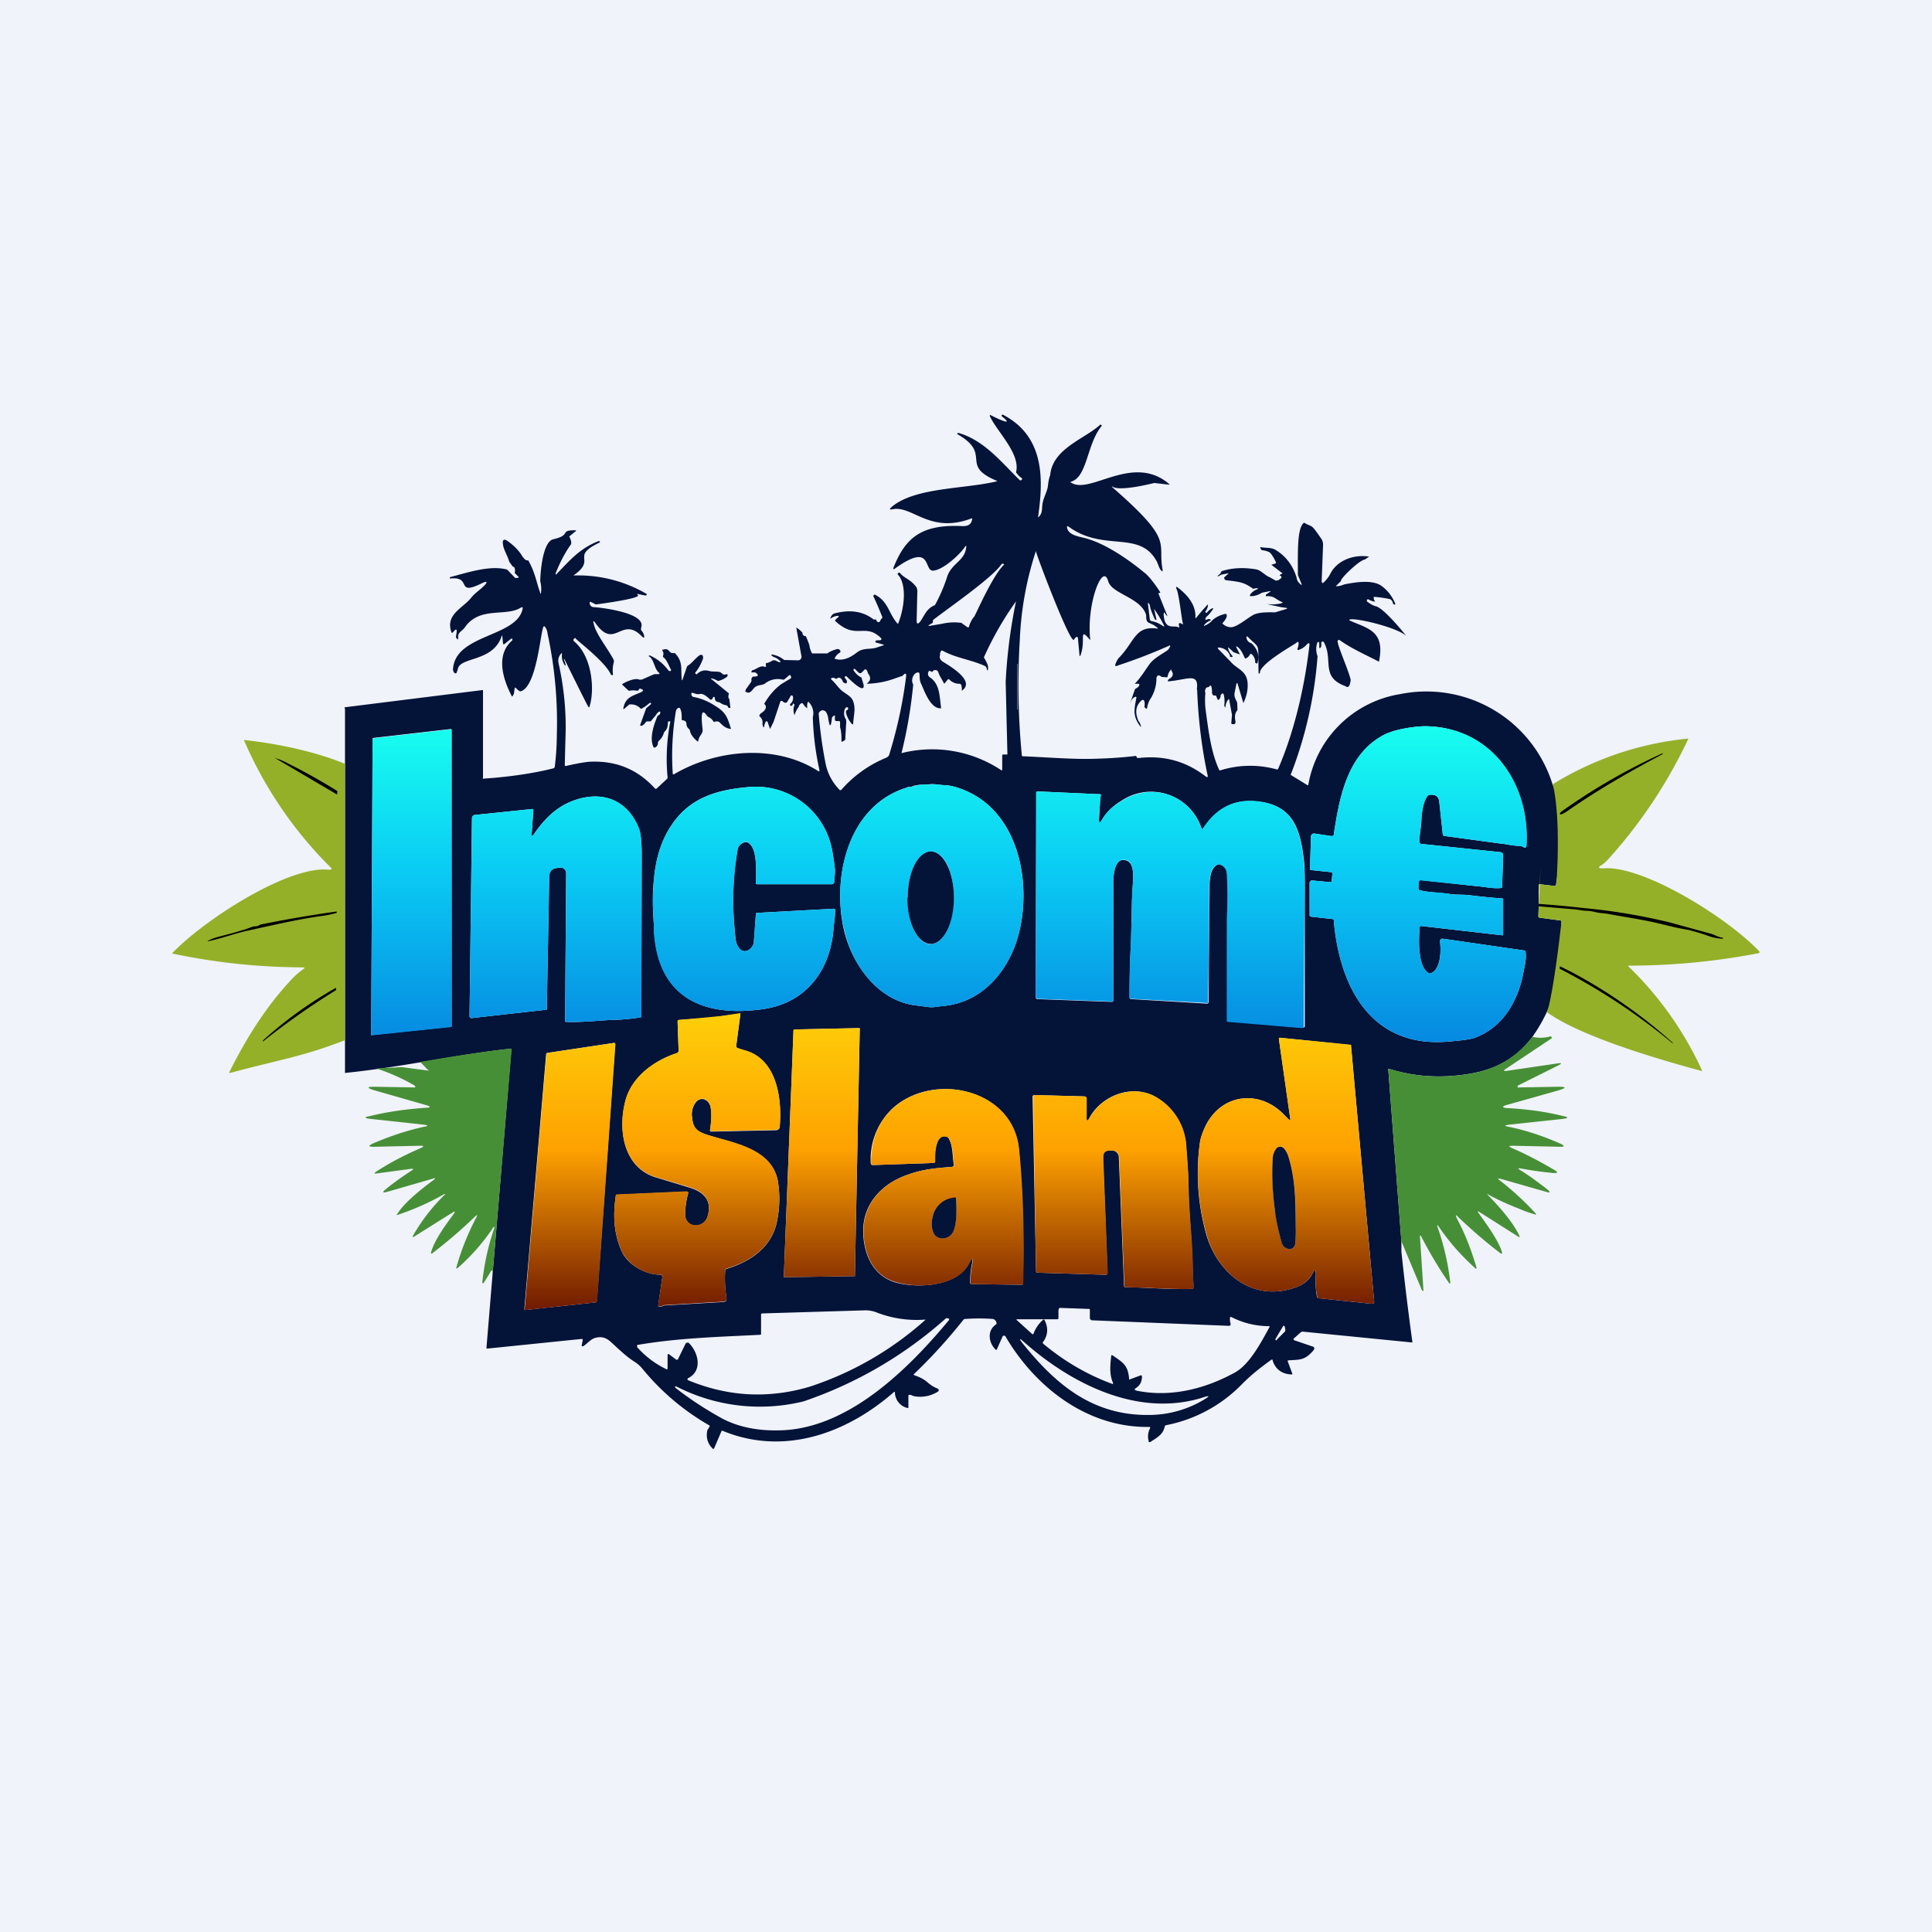 ﻿<?xml version="1.0" standalone="no"?>
<!DOCTYPE svg PUBLIC "-//W3C//DTD SVG 1.1//EN" 
"http://www.w3.org/Graphics/SVG/1.1/DTD/svg11.dtd">
<svg width="56" height="56" viewBox="0 0 56 56" xmlns="http://www.w3.org/2000/svg"><path fill="#F0F3FA" d="M0 0h56v56H0z"/><path d="M30.09 14.97c0 .03 0 .03.02.01.1-.1.09-.2.1-.32.01-.19.14-.4.16-.55.02-.16.04-.27.07-.33.06-.78 1.01-1.06 1.45-1.47h.02l.02.01v.03c-.43.52-.41 1.47-.88 1.61-.03.01-.03.02 0 .03.55.36 1.8-.87 2.85.05v.01l-.44-.05c-.02 0-.92.24-1.19.12-.05-.03-.06-.02-.01.02 1.8 1.57 1.28 1.56 1.44 2.38 0 .04 0 .05-.04.02-.07-.07-.1-.23-.15-.3-.5-.87-1.52-.24-2.53-.97-.04-.03-.06-.02-.05.03.05.23.37.25.6.32.56.17 1.18.6 1.63.97.12.09.27.27.46.56.02.02.01.03-.01.04h-.03v.02l.26.65a.2.2 0 0 1-.06-.06c-.03-.06-.05-.06-.05.01.02.48.32.3.42.37.02.02.03.01.03-.01l-.01-.06c-.01-.08.07-.04.1-.02.03.01.03 0 .02-.01-.04-.1-.12-.94-.2-1.03v-.02l.01-.02h.01c1 .73.15 1.32.87.54.03-.04.04-.03.03.02a.33.33 0 0 1-.07.15.02.02 0 0 0 0 .02l.01.02h.03a.45.45 0 0 1 .14-.12c.05-.02.06-.01.03.03-.05.07-.1.14-.17.2a.1.1 0 0 0-.04.07c0 .03.01.03.04.02.05-.03.1-.02.12.02a.45.45 0 0 0-.19.13c-.02.03-.02.04.02.02a.57.57 0 0 0 .2-.14c.1-.1.23-.16.4-.2.06.04.03.13-.1.28.07.07.15.11.25.11.17 0 .46-.25.62-.34.12-.08.34-.1.66-.09l.33-.1c.03-.02.02-.02 0-.03l-.15-.02-.42-.09c.2.02.34 0 .44-.03.02-.01.02-.02 0-.03-.2-.08-.21-.18-.46-.17h-.01v-.03l.01-.02.09-.06c.05-.03.05-.04-.01-.03l-.2.04c-.1.06-.2.1-.32.1-.03 0-.04-.02-.02-.05a.45.45 0 0 1 .2-.15c.03-.02.03-.03 0-.03s-.07 0-.11.02c-.25-.17-.32-.2-.78-.25-.04 0-.06-.03-.07-.08l.11-.1c.03-.02.02-.03 0-.02l-.16.03a.16.16 0 0 0-.07.03.09.09 0 0 1-.07.02v-.01a.24.24 0 0 0 .11-.12l.02-.02h.01c.32-.1.64-.1.96-.05.16.02.26.17.41.23l.18.1.07-.01.07-.05a.05.05 0 0 0 .02-.06l-.02-.02c-.04 0-.03-.02 0-.04.06-.03.06-.04.03-.05l-.3-.23.13-.04c.04 0-.12-.28-.18-.32a.56.56 0 0 0-.21-.06.05.05 0 0 1-.04-.03l-.02-.04v-.02h.02c.15.03.31 0 .44.09.29.18.48.44.59.78.01.09.05.15.11.2.04.04.05.03.03-.02l-.1-.24c0-.63-.03-1.38.18-1.52.25.15.18 0 .48.44.05.06.07.13.07.2l-.04 1.04c0 .08.03.09.08.03.06-.06.12-.13.17-.23.2-.39.67-.56 1.1-.5.03 0 .03 0 0 .02l-.1.07c-.13 0-.64.48-.69.6 0 .02-.01.04-.03.05l-.1.1c-.03.01-.02.03.02.02.06 0 .13-.02.2-.05.3-.06.81-.15 1.08.04.18.13.31.3.4.51 0 .03 0 .04-.03.03-.02 0-.03-.02-.04-.05-.01-.05-.04-.08-.07-.1-.11-.03-.26-.05-.45-.07-.03 0-.04.01-.03.04 0 .04.02.07.04.1a.5.5 0 0 1-.2-.07h-.02l-.02.02v.03a.04.04 0 0 0 .01.02c.1.07.18.12.24.13.25.05.89.86.89.86-.3-.27-1.69-.58-1.65-.45.52.24 1.05.29.86 1.2-.3-.16-.8-.38-1.13-.62a.05.05 0 0 0-.06 0c-.07.04.32.88.37 1.15-.02.18-.07.24-.15.18-.74-.27-.34-.76-.63-1.28a.04.04 0 0 0-.05-.01c-.02.01-.03.03-.02.07 0 .03 0 .06-.02.1-.03.03-.04.02-.04-.02v-.12l-.01-.02h-.04a.57.57 0 0 0 0 .41 11.87 11.87 0 0 1-.78 3.44l.49.3h.02a3.22 3.22 0 0 1 2.66-2.64A3.83 3.83 0 0 1 45 22.73c.1.25.17.53.2.85.02-.01.02 0 .02.04.1.7-.02 1.33-.12 2.03 0 .02-.01.03-.04.03l-.43-.05c-.02 0-.03 0-.03.02v.62l-.01.28c0 .03.01.05.04.05l.6.08c.02 0 .03.02.03.04l-.04 1.3-.01.06a4.56 4.56 0 0 1-.79 1.97c-.44.6-1.06.96-1.86 1.08-.8.13-1.57.08-2.3-.15-.02 0-.03 0-.02.02l.38 4.98v.3a85.72 85.72 0 0 0 .32 2.63h-.03l-3.13-.31a.1.1 0 0 0-.08.02l-.19.17c-.03.03-.02.04.01.06l.53.18c.05.02.06.05.03.1-.25.3-.4.28-.73.3-.03 0-.03.02-.02.04l.13.35v.01l-.02.01c-.28-.01-.47-.15-.55-.4 0-.04-.02-.04-.05-.02-.3.22-.54.4-.84.7a4.18 4.18 0 0 1-2.2 1.19.05.05 0 0 0-.04.04c-.05.24-.23.32-.42.45a.03.03 0 0 1-.02 0h-.02v-.01a.51.51 0 0 1 .04-.4.03.03 0 0 0-.02-.03h-.01c-1.8.03-3.31-1.16-4.17-2.63l-.02-.01a.04.04 0 0 0-.06.02l-.16.36c-.01.03-.03.04-.05.01-.2-.2-.24-.55.02-.72.02-.02.02-.04.01-.06a.13.13 0 0 0-.11-.1 5.53 5.53 0 0 0-.78 0 .08.08 0 0 0-.07.03 15.57 15.57 0 0 1-1.44 1.58v.01l.02.01c.16.06.26.1.4.22.09.08.18.13.28.17a.05.05 0 0 1 .03.05.05.05 0 0 1-.03.04.96.96 0 0 1-.68.13c-.03 0-.08-.04-.13-.04-.02 0-.04 0-.04.03v.33c0 .02 0 .03-.03.02a.47.47 0 0 1-.36-.45v-.01a.02.02 0 0 0-.03 0c-1.37 1.2-3.19 1.86-4.97 1.12-.01 0-.03 0-.03.02l-.21.49c-.02.02-.03.03-.05 0a.53.53 0 0 1-.15-.5c0-.01 0-.03.02-.05l.04-.07c.02-.02.01-.04-.01-.05a6.98 6.98 0 0 1-1.94-1.65.98.98 0 0 0-.22-.19c-.25-.16-.45-.36-.67-.56-.15-.14-.28-.18-.47-.13-.11.03-.21.14-.3.21-.08.06-.1.04-.08-.04l.02-.1c0-.03 0-.04-.03-.04l-2.74.28a.02.02 0 0 1-.02-.02l.18-2.17.54-6.47v-.03h-.03c-1.46.15-3.11.53-4.79.7-.02.01 0 0 0-.02V20.56c0-.03-.03-.05 0-.06l4-.5a7127.2 7127.2 0 0 0 0 2.54c0 .02-.02.03 0 .03.64-.04 1.42-.14 2.04-.3.02 0 .03-.02.04-.04a7.85 7.85 0 0 0 .06-.91c.03-1-.06-1.99-.27-2.96a.36.36 0 0 0-.08-.2c-.02-.01-.03-.01-.04.01-.09.2-.2 1.77-.67 1.87-.15-.06-.15-.24-.18.05-.02.06-.04.09-.06.1-.35-.67-.41-1.27.01-1.63v-.05h-.03l-.2.16c-.03.01-.04 0-.04-.02l-.02-.21c0-.03 0-.03-.02 0-.25.76-1.22.59-1.27.96l-.04.11c-.04.02-.08 0-.1-.1.05-1.04 1.86-.93 2.02-1.77 0-.04 0-.05-.05-.03-.43.28-1.2-.05-1.63.58-.07.1-.2.14-.19.27 0 .09-.01.1-.06.02-.02-.03.1-.4-.1-.14h-.03c-.2-.54.34-.71.58-1.03.1-.12.24-.21.35-.32.13-.13.1-.16-.06-.08-.78.38-.25-.22-.92-.14v-.04c.47-.12 1.16-.36 1.66-.22l.23.24a.05.05 0 0 0 .04 0h.04c.03-.01.03-.02.01-.04l-.1-.1c.02-.12 0-.18-.06-.19l-.1-.14c-.04-.16-.16-.34-.18-.49-.02-.13.01-.17.1-.13.15.1.3.23.42.4.08.14.15.2.21.18.2.35.23.61.35.95 0 .03.01.03.02 0a.9.9 0 0 0-.02-.34c0-.21.06-1.15.38-1.22.53-.12.17-.26.62-.26.05 0 .05.01.01.04l-.17.14c.05.1.07.17.05.23-.17.23-.32.53-.43.8-.03.08-.02.1.04.03.36-.37.65-.72 1.2-.93l.03.02v.02c-.88.42-.09.47-.74.94-.03.02-.03.03 0 .02a3.92 3.92 0 0 1 2.1.54l-.01.02c0 .02-.02.02-.04.02l-.2-.04c-.03-.01-.04 0-.01.03.1.1-1.21.27-1.22.27l-.14-.07c-.03-.01-.04 0-.04.03.01.08.06.12.14.12.07 0 1.48.14 1.36.57l-.01.05v.04c.05.06.07.1.08.13.03.1.01.12-.06.05-.59-.6-.78.42-1.34-.38-.06-.08-.08-.07-.05.02.06.3.43.75.58 1.05 0 .02.01.04 0 .07a.87.87 0 0 0-.02.36l-.02.01-.04-.01c-.15-.37-1.02-1.02-1.02-1.05 0-.02-.01-.02-.03-.01-.05.03-.05.06-.02.09.53.44.6 1.41.45 1.88 0 .04-.02.04-.04.01-.05-.07-.7-1.4-.7-1.39v.04c.14.35-.1.06-.06-.17 0-.03 0-.04-.03-.01a.3.3 0 0 0-.07.27c.16.72.23 1.44.2 2.18l-.02.77c0 .03.02.04.04.03.23-.05.46-.1.67-.12.76-.04 1.39.21 1.9.77.02.02.04.02.06 0l.29-.27.02-.02v-.03a5.67 5.67 0 0 1 .08-1.62h-.05a.03.03 0 0 0-.02.02c0 .13-.03.22-.09.27a.12.12 0 0 0-.03.05.46.46 0 0 1-.14.22.1.1 0 0 0-.03.07c0 .06-.03.1-.09.13-.02 0-.03 0-.04-.02-.12-.26.01-.64.12-.9.05-.02.07-.05.08-.09 0-.03 0-.04-.04-.03a.25.25 0 0 0-.09.1l-.15.18H18.75a.07.07 0 0 0-.03.02c-.06.09-.12.12-.17.1l.18-.5.14-.12v-.02l-.01-.02h-.02l-.14.11-.12.07a.38.38 0 0 0-.34-.13l-.14.12c-.03.02-.04.02-.03-.02.06-.3.24-.34.5-.45.1-.05.09-.08-.02-.11 0 0-.02 0-.04.04l-.02.02h-.04a.48.48 0 0 0-.19 0 .06.06 0 0 1-.06-.02l-.15-.14c-.02-.01-.02-.03 0-.04.1-.06.36-.18.48-.12h.07l.32-.14a.2.2 0 0 1 .08-.02h.08c.04 0 .05-.02.02-.04-.14-.12-.14-.38-.28-.47-.01 0-.02-.01-.01-.03V19h.03c.22.1.4.25.54.44l.02.01h.03l.02-.01v-.03c-.06-.1-.12-.28-.21-.35-.02-.01-.03-.03-.02-.06a.14.14 0 0 0-.02-.14c-.01-.02 0-.03.02-.03.18-.05.15.07.26.1h.04c.03 0 .05 0 .06.02.22.24.15.45.18.73 0 .05.02.05.03 0l.12-.35a.1.1 0 0 1 .05-.05c.1-.06.28-.3.36-.3.04 0 .06.02.06.1-.05.15-.13.3-.23.42v.02l.02.01c.01.02.03.02.04 0 .1-.09.21-.12.35-.08.1.03.3 0 .34.05l.05.04c.04.02.07.02.1 0 .02 0 .03 0 .04.02v.02l-.01.03a.66.66 0 0 1-.27.13.56.56 0 0 0-.16-.07c-.05-.01-.06 0-.01.03l.49.4c-.03.09-.02.14.01.16l.03.24v.02h-.03c-.02 0-.03-.01-.04-.03a.07.07 0 0 0-.06-.05.35.35 0 0 1-.15-.06.18.18 0 0 0-.07-.03c-.07-.01-.1-.05-.1-.12a.03.03 0 0 0-.02-.03.03.03 0 0 0-.03.01l-.03.06h-.01a.03.03 0 0 1-.03.01h-.01c-.08-.07-.21-.2-.32-.16h-.07l-.13-.04a.03.03 0 0 0-.03.02v.04c.01.03.03.05.05.06.23.04.44.13.64.26.33.2.36.36.46.67-.15-.02-.21-.07-.32-.18-.05-.05-.1-.05-.18-.02a.35.35 0 0 0-.18-.16c-.16-.24-.2-.12-.15.33.03.16-.06.19-.1.3a2.3 2.3 0 0 0-.03.1c-.14-.11-.21-.22-.23-.31a.08.08 0 0 0-.03-.06.2.2 0 0 1-.07-.11c0-.08-.02-.13-.1-.14-.03 0-.05-.02-.04-.05 0-.1 0-.19-.04-.28a.05.05 0 0 0-.02-.03.05.05 0 0 0-.04 0c-.04.02-.06.05-.07.1-.1.6-.13 1.2-.09 1.8 0 .03.02.03.04.02 1.23-.72 2.92-.88 4.16-.1.04.03.06.02.05-.03a8.08 8.08 0 0 1-.19-1.52.46.46 0 0 0-.11-.43c-.02-.02-.03-.02-.04 0a.4.4 0 0 0-.01.17.36.36 0 0 1-.12-.13c-.02-.02-.04-.03-.06-.01a.15.15 0 0 0-.07.1.71.71 0 0 0-.12.24.39.39 0 0 1 0-.3l-.01-.02-.02-.01a.01.01 0 0 0-.02 0c0 .04-.02.05-.05.06-.01 0-.02 0-.03-.02v-.02l.01-.02a.21.21 0 0 0 .07-.22.03.03 0 0 0-.02-.02.03.03 0 0 0-.04.01l-.1.17a.06.06 0 0 1-.06.03.12.12 0 0 1-.08-.05h-.02a.03.03 0 0 0-.03 0l-.01.01-.2.6-.1.2-.07-.2a.02.02 0 0 0-.03-.02.02.02 0 0 0-.02 0 .38.38 0 0 0-.05.15c-.01.03-.02.03-.03 0L22.1 21v-.02a.22.22 0 0 0-.09-.22c0-.04.02-.06.04-.08.16-.1.19-.2.1-.28.14-.24.31-.44.51-.58l.25-.15.02-.02v-.03l-.01-.03a.03.03 0 0 0-.04-.02l-.13.11a.07.07 0 0 1-.06.02.6.6 0 0 0-.5.1c-.08.07-.18.04-.28.1-.1.05-.15.26-.31.14l.02-.06.15-.21a.09.09 0 0 0 .01-.06c0-.06.02-.1.08-.1.13 0 .14-.05.03-.12h-.11v-.02l.02-.04c.12-.02.24-.16.37-.1.03 0 .04 0 .03-.04v-.03c-.01-.02 0-.04.02-.04a.5.5 0 0 0 .18-.08h.07l.1.05c.06.01.07 0 .03-.04a.43.43 0 0 0-.18-.11.23.23 0 0 1-.06-.05c-.01-.02 0-.02.01-.02.13.02.25.07.36.16l.4.01a.1.1 0 0 0 .1-.12l-.15-.83c.07.04.13.09.18.15 0 .06.03.1.1.1l.08.2.02.06a.6.6 0 0 0 .08.24h.44c.08-.06.18-.1.3-.13.05.01.07.03.08.06 0 .02 0 .04-.02.05a.35.35 0 0 0-.15.17c.18.07.4.02.65-.18.2-.15.39-.07.6-.15l.15-.05c.04-.01.04-.02 0-.03l-.21-.06c-.02-.04 0-.06.08-.06.1 0 .12-.03.04-.1-.45-.4-.7.1-1.3-.47a.35.35 0 0 1 .1-.1c.02-.03.01-.04-.02-.04a.37.37 0 0 0-.19.07c-.02.02-.02.01-.02-.01.03-.07.07-.12.12-.13.46-.12.83-.06 1.14.18.05-.01.07 0 .07 0a.07.07 0 0 0 .05.07h.04l.02-.03a.33.33 0 0 1 .07-.1 10.96 10.96 0 0 0-.27-.63l.04-.04c.4.2.4.54.66.84.01.01.03.01.03-.01.21-.55.22-1.17-.02-1.41v-.03l.03-.02h.03c.13.17.31.18.49.43l.02.08-.02.87c0 .11.03.12.1.04.13-.18.18-.38.43-.48a4.61 4.61 0 0 0 .35-.81c.11-.38.5-.47.55-.83.02-.1 0-.1-.05-.02-.16.22-.62.64-.9.66-.29.02-.01-.85-1.11-.06-.04.03-.06.02-.04-.03.35-.89.84-1.26 2.01-1.2.16 0 .24-.05.27-.2a.03.03 0 0 0 0-.02.03.03 0 0 0-.03 0c-1.2.45-1.7-.38-2.27-.27-.1.02-.11 0-.03-.07.68-.57 2.1-.51 3.05-.74v-.01c-1.11-.46-.12-.76-1.14-1.35-.01 0-.02-.02 0-.04h.03c.74.22 1.22.83 1.76 1.36a.04.04 0 0 0 .06 0l.01-.01v-.01h.01v-.02a.64.64 0 0 1-.18-.18c.14-.53-.55-1.18-.75-1.61-.02-.05-.01-.06.03-.04.15.08.72.35.3.02v-.02l.02-.02h.02c1.25.65 1.16 1.95 1.02 2.96Zm4.6 5.02c.07-.52-.28-.28-.84-.24 0-.03.01-.05.04-.07.12-.07.13-.15.06-.25v-.02c0-.01 0-.02-.01 0a.4.4 0 0 0-.1.22c-.12 0-.19-.01-.2-.03a.05.05 0 0 0-.04-.02h-.04a.09.09 0 0 0-.03.04.1.1 0 0 0-.01.05c0 .19-.05.37-.15.55a.64.64 0 0 0-.12.3c0 .02-.02.03-.04.01a.14.14 0 0 1-.04-.04.34.34 0 0 0 0-.16.05.05 0 0 0-.03-.04.05.05 0 0 0-.05.01c-.17.15-.2.35-.09.6.04.05.06.1.07.15 0 .03 0 .03-.02 0-.23-.3-.17-.51-.11-.83a.02.02 0 0 0-.01-.02.03.03 0 0 0-.03 0c-.07.03-.11.09-.13.16l-.01.01.14-.4c.06-.03.1-.06.12-.1.01-.03 0-.05-.03-.05h-.1c.17-.17.3-.39.43-.57.13-.17.31-.26.49-.38a.25.25 0 0 0 .1-.12c.02-.04 0-.05-.03-.03a15.82 15.82 0 0 1-1.48.57c-.03.02-.05.02-.08 0a.66.66 0 0 1 .1-.21c.47-.47.47-.95 1.12-.86.03 0 .03 0 .01-.02-.08-.07-.1-.08-.23-.14-.12-.04-.09-.17-.1-.24-.16-.51-1-.6-1.1-.98-.16-.55-.63.67-.52 1.69 0 .02 0 .03-.02 0-.32-.37-.1.04-.26.46-.02.04-.03.04-.03 0l-.04-.43c0-.13-.05-.13-.12-.02-.1.16-1.08-2.43-1.1-2.55 0-.03 0-.03-.01 0a9.5 9.5 0 0 0-.46 2.55 21.33 21.33 0 0 0 .06 3.37l.02.01c.73.03 1.53.1 2.19.07a12.2 12.2 0 0 0 1.1-.08l.03.06h.06c.73-.08 1.36.1 1.92.53.06.04.08.03.06-.04-.17-.8-.27-1.63-.3-2.47Zm-7.63-2.03a.05.05 0 0 0-.02.04v.05l-.1.06c-.04.03-.04.04.01.03l.36-.06c.17-.04.35-.05.52-.03.03 0 .05.01.07.03l.14.1c.03.01.05 0 .05-.03.03-.1.08-.2.15-.28.03-.03.53-1.19.86-1.5a.02.02 0 0 0 0-.02l-.03-.01h-.03c-.26.4-1.6 1.32-1.98 1.62Zm1.46 1.1c.05.08.1.17.12.26v.07c-.01.06-.02.06-.04-.01a.1.1 0 0 0-.06-.08c-.4-.18-.84-.23-1.22-.44-.02-.01-.04 0-.05.02a.14.14 0 0 0-.02.1c-.03.08 0 .15.08.2.19.12.96.56.55.84 0-.07 0-.12-.02-.17a.06.06 0 0 0-.06-.03.41.41 0 0 1-.28-.12c-.02-.02-.04-.02-.05 0l-.1.12-.14-.25-.04-.1a.07.07 0 0 0-.04-.04c-.06-.02-.1 0-.13.05l-.08-.04a.12.12 0 0 0 .01.19c.3.2.28.56.33.9-.32.03-.5-.55-.59-.73-.04-.1-.03-.17-.04-.28 0-.02-.03-.03-.05-.03-.15.03-.2.25-.13.35a13.54 13.54 0 0 1-.34 1.99 3.62 3.62 0 0 1 2.9.5l.02-.01V21.9c0-.02 0-.03.03-.03h.1c.01.01.02 0 .02-.02l-.05-2.08a15 15 0 0 1 .3-2.34 9.39 9.39 0 0 0-.93 1.62Zm4.97-1.1-.02-.01c-.05-.13-.12-.26-.14-.4a.12.12 0 0 0-.06-.08l.06.5.03.03c.13.02.24.07.34.14.05.03.06.02.03-.03a3.28 3.28 0 0 0-.28-.46l.07.3c0 .01 0 .02-.03.02Zm2.8.7c.16.16.22.34.16.55 0 .02-.02.03-.05.01-.02 0-.02-.04-.02-.08a.33.33 0 0 0-.1-.18c-.02-.01-.04-.01-.05.01a.22.22 0 0 1-.14.12c-.06-.12-.11-.26-.22-.34-.04-.02-.05-.02-.03.02l.1.2-.17-.06a.14.14 0 0 1-.05-.04l-.1-.09c-.02-.02-.03-.02-.02.02.02.08.07.16.13.22 0 .02-.03.03-.06.02l-.02-.01V19a.35.35 0 0 0-.25-.22c-.12-.03-.13 0-.04.08l.32.33c.17.2.44.24.48.58.02.2-.02.4-.12.61l-.17-.57a.02.02 0 0 0-.03 0l-.05.25c-.03.12.02.2.07.3l.01.22c-.07.08-.09.18-.06.32v.06l-.03.03h-.05c-.03 0-.04-.01-.04-.04l.02-.23-.08-.43c0-.03-.02-.03-.04 0a.4.4 0 0 0-.07.22c-.03-.03-.04-.07-.03-.1.01-.1 0-.2-.02-.28-.01-.03-.03-.04-.05-.02-.02.01-.04.03-.04.06 0 .04-.02.07-.04.1-.02.02-.04.02-.05 0a.8.8 0 0 1-.03-.08.08.08 0 0 0-.02-.03h-.04c-.05 0-.07-.04-.07-.11 0-.04 0-.1-.02-.15-.01-.04-.03-.04-.06 0a.07.07 0 0 1-.05.02.06.06 0 0 0-.05.04c-.03.06-.03.1-.01.11a2.4 2.4 0 0 0 0 .46c.08.58.15 1.25.4 1.79l.01.01h.02a2.88 2.88 0 0 1 1.63-.03c.02.01.04 0 .05-.02.46-1.06.76-2.34.9-3.54.02-.11-.01-.13-.09-.04a.49.49 0 0 1-.23.14c-.03 0-.03-.02-.01-.07a.37.37 0 0 0 .02-.11c0-.06-.02-.07-.06-.03-.04.04-1.07.61-1.06.87 0 .02 0 .02-.02.02h-.02c-.02-.95.06-.68-.3-1.05-.04-.04-.05-.03-.05.02.01.07.06.13.15.16Zm-6.79.58h-.01v1.33h.01v-1.33Zm-4.53.4.06.2c.06.34-.48-.23-.5-.24a.03.03 0 0 0-.04.02.03.03 0 0 0 0 .03c.04.05.06.08.06.1 0 .04-.01.06-.05.06a.13.13 0 0 0-.06-.03c-.05-.14-.12-.17-.2-.1-.05-.03-.09-.04-.12-.03a.03.03 0 0 0-.03.02v.02l.01.01c.12.1.21.26.34.35.12.09.24.14.29.28.08.21.01.43 0 .64 0 .03-.02.04-.04.01a.74.74 0 0 1-.17-.33c0-.05.02-.07.04-.07.02-.01.03-.03.02-.06v-.01l-.02-.01h-.03c-.03.02-.05.06-.06.12-.01.08 0 .16.05.23l.01.06-.03.52c0 .01 0 .02-.02.03l-.07.04h-.01v-.01h-.01c0-.14 0-.28-.04-.41v-.13c0-.03 0-.05-.04-.05h-.07a.04.04 0 0 1-.04-.04v-.08c.01-.04 0-.05-.03-.03-.04.01-.06.05-.06.1-.02.16-.04.21-.07.14l-.03-.14a.48.48 0 0 0-.06-.2.12.12 0 0 0-.12-.06.13.13 0 0 0-.1.09 12.55 12.55 0 0 0 .2 1.45c.06.3.2.55.4.76.02.02.04.02.06 0 .35-.4.78-.71 1.28-.92.1-.04.1-.08.13-.18.22-.73.37-1.44.46-2.15.02-.13-.01-.15-.1-.05-.26.08-.5.21-1.04.23.12-.09.13-.19.04-.3-.09-.31-.15.09-.28-.03l-.1-.1h-.04v.04c.06.09.13.16.23.21Zm13.63 4.6-.5-.08c-.06 0-.09.02-.1.08l-.03.94c0 .03 0 .04.04.04l.57.06c.03 0 .04.02.04.05l-.02.2v.02a.05.05 0 0 1-.03.02h-.02l-.52-.05a.07.07 0 0 0-.06.04l-.01.02v.95a.04.04 0 0 0 .04.04l.63.07c.02 0 .03.01.03.03.16 1.92 1.07 3.72 3.33 3.52.36-.03.6-.06.73-.1.85-.3 1.29-1.09 1.44-1.92.03-.17.09-.35.06-.58 0-.03-.01-.04-.04-.04l-2.35-.34a.07.07 0 0 0-.07.02.07.07 0 0 0-.02.06c.03.26.03.79-.26.92-.03.01-.05.01-.07 0-.32-.19-.29-.97-.26-1.33 0-.03.02-.04.04-.04l2.35.27a.03.03 0 0 0 .02 0 .03.03 0 0 0 .01-.03v-1c0-.02 0-.04-.03-.04-.34-.02-.68-.06-1.01-.1-.16-.01-.34 0-.52-.03-.29-.04-.57-.04-.85-.1-.03-.01-.05-.04-.05-.07l.02-.18v-.02a.06.06 0 0 1 .04-.03h.02l1.65.18c.16.01.43.07.66.05.03 0 .04-.01.04-.04l.03-.9a.1.1 0 0 0-.02-.07.1.1 0 0 0-.06-.03l-2.3-.24c-.02 0-.03-.01-.03-.02l-.02-.03c0-.2.05-.41.06-.62 0-.2.05-.56.18-.72a.09.09 0 0 1 .06-.03c.17-.02.27.05.28.22l.1.92c0 .03.01.04.04.05l1.7.23c.12.01.32.06.5.06l.05.01.06.03a.05.05 0 0 0 .07-.02v-.02c.12-1.8-1.01-3.45-2.93-3.47-.3 0-.84.09-1.08.2-1.17.52-1.4 1.83-1.57 2.94 0 .03-.02.05-.06.04Zm-27.84 5.74a.02.02 0 0 0 0 .02.02.02 0 0 0 .02 0l2.29-.24a.02.02 0 0 0 .02-.02v-8.6l-.02-.01-2.26.26-.01.01v.01l-.04 8.57Zm15.6-7.17c-.02 0-.05 0-.08.02-1.74.54-2.18 2.68-1.8 4.2.26 1 1.02 2.02 2.13 2.12l.3.04c.15.02.27-.02.42-.03 1.19-.1 1.97-1.1 2.22-2.18.35-1.5-.06-3.53-1.71-4.12-.13-.05-.32-.1-.45-.1-.15 0-.28-.04-.42-.03-.17.02-.4 0-.54.07a.13.13 0 0 1-.06.01Zm-2.2 3.53-2.2.12c-.04 0-.05.01-.05.04l-.06.81c-.01.16-.25.38-.42.18-.11-.14-.11-.27-.13-.5a8.62 8.62 0 0 1 .08-2.38c.02-.09.09-.16.21-.2h.06c.33.13.26.9.26 1.19v.02l.03.01h2.17a.07.07 0 0 0 .07-.06c0-.13.03-.25.02-.38a7.54 7.54 0 0 0-.07-.49 2.25 2.25 0 0 0-2.5-1.88c-.88.08-1.63.32-2.14 1.06-.28.4-.45.88-.52 1.46-.08.67-.04 1.06-.01 1.62.1 1.94 1.4 2.54 3.16 2.29 1.25-.18 1.95-1.13 2.04-2.33.01-.16.05-.36.05-.54 0-.03-.02-.04-.04-.04Zm10.67-2.32a1.54 1.54 0 0 0-2.34-.8 1.6 1.6 0 0 0-.53.51c-.08.15-.12.14-.1-.03l.03-.59v-.01a.07.07 0 0 0 .02-.05c0-.02-.01-.03-.04-.03l-1.79-.08a.05.05 0 0 0-.04.03V23l-.02 5.91a.05.05 0 0 0 .05.05l2.15.08c.04 0 .05-.02.05-.05v-3.4c0-.2.03-.69.31-.66.3.02.27.44.26.65-.05.65-.03 1.28-.07 1.97-.02.46-.03.9-.03 1.36 0 .03.02.05.05.05l2.18.13H35a.04.04 0 0 0 .03-.04l.03-3.23c0-.23-.01-.66.24-.76a.1.1 0 0 1 .07 0c.13.05.2.15.2.3.04.6 0 1.33 0 1.77V29.6h.03l2.15.19a.06.06 0 0 0 .07-.04V25.73c0-.3 0-.55-.02-.75-.1-.92-.3-1.66-1.38-1.75-.65-.07-1.16.2-1.54.8h-.03l-.01-.01Zm-19.42.16.05-.7a.03.03 0 0 0-.01-.02.03.03 0 0 0-.03-.01l-1.64.17c-.06 0-.1.04-.1.1l-.07 5.74c0 .03.02.05.06.05l2.15-.24c.02 0 .03-.01.03-.03l.07-3.83c0-.15.08-.24.23-.25l.08-.01a.16.16 0 0 1 .17.1l.01.06-.03 4.3.02.01c.46.02.94-.04 1.37-.06.26 0 .53-.03.79-.07.02 0 .03-.01.03-.04l.01-4.68c0-.36-.03-.62-.09-.77-.36-.9-1.18-1.11-2.02-.74-.45.2-.77.56-1.03.94-.04.04-.05.04-.05-.02Zm3.75 12.77a.05.05 0 0 1 .03.02v.02l.01.02-.12.82c0 .02 0 .04.03.04h.07l.06-.03 1.72-.1c.07 0 .1-.04.1-.1a3.56 3.56 0 0 1-.04-.81c0-.03.02-.04.04-.05.74-.23 1.36-.66 1.48-1.48a3.1 3.1 0 0 0 0-1.1c-.2-.9-1.29-1.06-2.02-1.3-.32-.1-.43-.18-.46-.51a.57.57 0 0 1 .11-.44c.17-.2.4-.05.43.16.03.18.02.4-.02.65 0 .02 0 .04.03.04l1.89-.04a.1.1 0 0 0 .07-.03.1.1 0 0 0 .03-.07c.07-.78-.07-1.93-.98-2.2a4 4 0 0 1-.25-.08c-.02-.01-.03-.03-.03-.06l.12-.92v-.02h-.02l-.55.08c-.4.06-.81.07-1.22.11 0 0-.02 0-.02.02l-.01.02.03.84a.08.08 0 0 1-.05.08c-.67.22-1.33.7-1.5 1.41-.21.82-.05 1.93.93 2.2l.99.3c.43.15.59.42.47.82-.12.38-.66.34-.65-.07a2.37 2.37 0 0 1 .09-.61.05.05 0 0 0-.05-.04l-2.01.09c-.03 0-.04 0-.04.03-.09.6-.05 1.1.16 1.59.19.42.69.7 1.15.7Zm3.56.05v.02a.02.02 0 0 0 .02 0l2.02-.03h.02v-.02l.14-7.15a.02.02 0 0 0-.01-.02h-.01l-1.88.04a.02.02 0 0 0-.02.02L22.72 37Zm14.65-4.54a4.2 4.2 0 0 1-.16-.16c-.7-.72-1.78-.6-2.25.3-.1.2-.16.38-.18.52a6.46 6.46 0 0 0 .15 2.53c.28 1.18 1.32 2.12 2.61 1.67.24-.08.4-.21.5-.4.08-.14.1-.13.1.03-.02.22 0 .43.03.63.01.03.03.05.06.05l1.52.16c.06 0 .09-.02.08-.08l-.67-7.4v-.02h-.02l-2.03-.21c-.03 0-.04 0-.04.04l.33 2.32c0 .04 0 .04-.03.02ZM15.2 37.93v.02a.04.04 0 0 0 .04.02l2.03-.22a.04.04 0 0 0 .03-.03l.53-7.46a.04.04 0 0 0-.03-.03h-.01l-1.93.29a.04.04 0 0 0-.03.03l-.63 7.38Zm12.89-1.32c.1-.18.12-.17.08.04-.04.18-.05.35-.05.53 0 .03.02.04.04.04l1.45.02c.02 0 .04 0 .04-.03.03-1.3 0-2.6-.12-3.9-.17-1.74-2.45-2.25-3.64-1.2a2.03 2.03 0 0 0-.65 1.62.06.06 0 0 0 .05.04l1.76-.06c.04 0 .06-.02.05-.06-.01-.18 0-.82.35-.7a.1.1 0 0 1 .05.05c.13.23.1.51.15.77a.05.05 0 0 1-.03.04l-.01.01c-.46.04-.83.06-1.3.23-.74.25-1.29.84-1.29 1.62 0 .64.26 1.3.93 1.5.63.18 1.8.13 2.14-.56Zm3.4-4.26v-.5c0-.02 0-.04-.02-.05a.06.06 0 0 0-.04-.02l-1.45-.04a.04.04 0 0 0-.03.01.04.04 0 0 0-.02.03l.1 5.06c0 .03.01.05.05.05l1.96.06h.03a.06.06 0 0 0 .03-.07l-.13-3.33c0-.15.07-.21.22-.2h.06a.2.2 0 0 1 .18.2l.15 3.7c0 .04.01.06.05.06.64.01 1.27.07 1.92.05.03 0 .04-.01.04-.04.01-.12-.02-.26-.02-.36 0-.9-.12-1.8-.13-2.69 0-.34-.03-.58-.06-1.02a1.76 1.76 0 0 0-.97-1.5c-.67-.31-1.48.03-1.82.63-.07.14-.11.13-.1-.03Zm-.85 5.89h-1.14c-.05 0-.05.01-.01.04l.42.38c.02.02.04.02.05-.01a.97.97 0 0 1 .28-.4.03.03 0 0 1 .02 0h.01c.12.23.11.44-.03.64-.02.02-.02.04 0 .06.6.5 1.26.89 1.99 1.16.03.01.04 0 .03-.03-.11-.25-.08-.52-.05-.78a.02.02 0 0 1 .02-.02h.01c.32.22.46.29.49.71l.32-.12a.04.04 0 0 1 .04 0 .04.04 0 0 1 .01.03c0 .14-.05.25-.17.33-.06.04-.05.06.02.08.98.2 1.98-.05 2.85-.53.43-.24.77-.9 1-1.32v-.02c-.4 0-.76-.09-1.1-.26-.04-.02-.05 0-.05.03 0 .05 0 .1.02.16v.02a.05.05 0 0 1-.03.04h-.02l-3.96-.16a.07.07 0 0 1-.07-.07v-.23c0-.02 0-.03-.03-.03l-.83-.03a.06.06 0 0 0-.04.02v.02l-.01.02v.23c0 .03-.01.04-.04.04ZM19.4 39.26l.2.15a.03.03 0 0 0 .03 0 .03.03 0 0 0 .02-.01l.22-.45a.06.06 0 0 1 .04-.03.06.06 0 0 1 .06.01c.28.28.4.81-.03 1.02l-.01.01v.02a.03.03 0 0 0 0 .02c1.15.48 2.32.55 3.52.2a9.38 9.38 0 0 0 3.38-1.95h-.02a3.2 3.2 0 0 1-1.38-.2.9.9 0 0 0-.33-.07l-3 .09c-.03 0-.04.01-.04.04V38.68l-.03.01c-1.17.06-2.36.09-3.53.29h-.02a.04.04 0 0 0-.01.05v.02c.24.27.52.48.85.64.02 0 .03 0 .03-.03v-.38a.03.03 0 0 1 .02-.03h.03Zm8.01-1.04a11.98 11.98 0 0 1-4.12 2.4 5.3 5.3 0 0 1-3.7-.44c-.01 0-.02 0-.02.02v.02c.42.33.88.63 1.37.9.5.26 1.06.35 1.61.34 2.01-.01 3.78-1.78 4.96-3.2v-.04h-.03a.06.06 0 0 0-.07 0Zm9.85.34-.02-.1a.03.03 0 0 0-.04-.03l-.01.01-.22.37v.02a.02.02 0 0 0 .04 0l.24-.24v-.03Zm-2.4 1.95c-1.9.59-3.84-.42-5.2-1.63-.11-.1-.12-.08-.04.03 1 1.25 2.1 2.17 3.82 2.1a3.1 3.1 0 0 0 1.44-.43c.2-.12.2-.14-.03-.07Z" fill="#041338"/><path d="M44.84 29.34s.16-.34.42-2.62c0-.02-.01-.04-.03-.04l-.6-.08c-.03 0-.04-.02-.04-.05.14-3.1 0 0 .02-.9 0-.02 0-.02.02-.02l.43.05c.03 0 .04 0 .05-.03 0 0 .15-1.84-.1-2.92a9.15 9.15 0 0 1 3.9-1.32c.02 0 .03 0 .02.02a14.24 14.24 0 0 1-2.3 3.46c-.08.09-.15.15-.2.18-.12.07-.11.1.04.1 1.12-.1 3.54 1.38 4.52 2.4.02.03.01.05-.02.06a20 20 0 0 1-3.75.36c-.03 0-.04.01-.01.03a9.96 9.96 0 0 1 2.13 3.02h-.03c-1.48-.4-3.54-1.03-4.47-1.7ZM10 22.15v8c-1.23.48-1.89.56-3.33.95a.03.03 0 0 1-.02 0 .03.03 0 0 1 0-.03c.48-.96 1.05-1.88 1.79-2.67a2.24 2.24 0 0 1 .38-.33.02.02 0 0 0-.01-.03h-.02A18.57 18.57 0 0 1 5 27.64a.04.04 0 0 1 .01-.03c.96-.99 3.38-2.53 4.52-2.4.1 0 .1-.02.04-.08a11.75 11.75 0 0 1-2.5-3.68h.01c.94.1 2.05.33 2.92.69Z" fill="#94B029"/><path d="M45.22 23.62c0-.04 0-.05-.01-.04l.04-.05a17.56 17.56 0 0 1 2.95-1.7l-.01.03c-1.1.58-2.02 1.13-2.76 1.65-.1.07-.18.1-.21.1ZM9.78 22.93l-.01.1-1.8-1.06c-.04-.02-.03-.02 0 0 .13.04.25.09.36.15a17.47 17.47 0 0 1 1.45.81Z"/><path d="M40.23 21.24c-1.17.53-1.4 1.84-1.57 2.95 0 .03-.02.05-.06.04l-.5-.07c-.06 0-.09.02-.1.08l-.03.94c0 .03.01.04.04.04l.57.06c.03 0 .04.02.04.05l-.02.2a.05.05 0 0 1-.01.03.05.05 0 0 1-.04.01l-.52-.05a.07.07 0 0 0-.05.02.07.07 0 0 0-.02.04v.95l.01.03.03.01.63.07c.02 0 .03.01.03.03.16 1.92 1.07 3.72 3.33 3.52.36-.03.6-.06.73-.1.85-.3 1.29-1.09 1.44-1.92l.02-.1c.03-.15.06-.3.04-.48 0-.03-.01-.04-.04-.04l-2.35-.34a.07.07 0 0 0-.06.02.07.07 0 0 0-.03.06c.03.26.04.79-.26.92h-.06c-.33-.19-.3-.97-.27-1.33 0-.03.02-.04.04-.04l2.35.27a.04.04 0 0 0 .03-.02v-1.01c0-.02 0-.04-.03-.04-.34-.02-.68-.06-1.01-.1l-.23-.01c-.1 0-.19 0-.28-.02a5.18 5.18 0 0 0-.34-.04c-.18-.01-.35-.02-.52-.07-.03 0-.05-.03-.04-.06l.01-.18a.06.06 0 0 1 .02-.04h.04l1.65.17.17.02c.15.02.33.05.5.03.02 0 .03-.01.03-.04l.03-.9c0-.03 0-.05-.02-.07a.1.1 0 0 0-.06-.03l-2.3-.24c-.02 0-.03-.01-.03-.02l-.02-.03c0-.12.02-.23.03-.35l.03-.27c.01-.2.05-.56.18-.72a.09.09 0 0 1 .06-.03c.17-.02.27.05.28.22l.1.92c0 .03.01.04.04.05l1.7.23c.03 0 .07 0 .12.02.11.02.25.04.37.04l.06.01.06.03a.05.05 0 0 0 .08-.04c.11-1.8-1.02-3.45-2.94-3.47-.3 0-.84.09-1.08.2Zm-29.43.17-.04 8.57V30a.02.02 0 0 0 .02.01l2.3-.24a.02.02 0 0 0 .01-.02v-8.6a.02.02 0 0 0-.02-.01l-2.25.26-.02.01v.01Zm15.63 1.4a1 1 0 0 1 .39-.07h.15c.08-.02.16 0 .24 0l.18.02c.13 0 .32.05.45.1 1.65.59 2.06 2.63 1.71 4.12-.25 1.08-1.03 2.08-2.22 2.18l-.13.02c-.1.01-.18.02-.29.01a9.3 9.3 0 0 0-.3-.04c-1.11-.1-1.87-1.11-2.12-2.12-.4-1.52.05-3.66 1.79-4.2l.09-.02h.06Zm.55 4.55c.18 0 .35-.14.47-.39a2.54 2.54 0 0 0 .15-1.46 1.8 1.8 0 0 0-.14-.44.9.9 0 0 0-.22-.29.4.4 0 0 0-.26-.1c-.18 0-.35.14-.47.4-.13.24-.2.58-.2.94 0 .18.02.35.05.51.03.17.08.32.14.44a.9.9 0 0 0 .22.3c.08.06.17.1.26.1Zm-2.81-1.02-2.22.12c-.02 0-.04.01-.04.04l-.06.81c-.01.16-.25.38-.42.18-.1-.13-.11-.25-.13-.43V27a8.62 8.62 0 0 1 .09-2.4c.01-.08.08-.15.2-.2h.06c.29.13.27.73.26 1.07a5.57 5.57 0 0 0 0 .15l.03.01h2.17a.07.07 0 0 0 .07-.06v-.08c.02-.1.03-.2.02-.3a7.6 7.6 0 0 0-.07-.49 2.25 2.25 0 0 0-2.5-1.88c-.87.08-1.63.32-2.14 1.06-.28.4-.45.88-.52 1.46-.06.59-.05.96-.02 1.42v.2c.1 1.94 1.4 2.54 3.17 2.29 1.25-.18 1.95-1.13 2.04-2.33l.02-.18.03-.36c0-.03-.02-.04-.04-.04Zm10.66-2.32a.02.02 0 0 0 .03 0c.39-.6.9-.86 1.55-.8 1.07.1 1.29.84 1.38 1.76.02.2.03.45.03.75a397.05 397.05 0 0 0-.03 4.05l-.02.02h-.03l-2.15-.18-.03-.01V26.62c.02-.4.03-.86 0-1.26 0-.16-.07-.26-.2-.3a.1.1 0 0 0-.07 0c-.24.09-.24.5-.24.73v.02a137.04 137.04 0 0 1-.04 3.26.04.04 0 0 1-.04 0l-2.18-.12c-.03 0-.05-.02-.05-.05 0-.45 0-.9.03-1.36l.03-.92c0-.35.01-.7.04-1.05.01-.2.04-.63-.25-.65-.29-.03-.32.47-.32.66v3.4c0 .03-.01.05-.05.05l-2.15-.08a.05.05 0 0 1-.05-.05l.01-5.91v-.02a.04.04 0 0 1 .05-.03l1.8.08c.02 0 .03 0 .03.03l-.01.05v.01l-.05.59c0 .17.03.18.11.03.1-.18.28-.35.53-.5.89-.58 2-.2 2.34.79Zm-19.37.18c-.04.04-.05.04-.05-.02l.05-.7v-.01a.03.03 0 0 0-.04-.02l-1.64.17c-.06 0-.1.04-.1.1l-.07 5.74c0 .03.02.05.06.05l2.15-.24c.02 0 .03-.01.03-.03l.07-3.83c0-.15.08-.24.23-.25l.08-.01a.16.16 0 0 1 .18.16l-.03 4.3.02.01a9 9 0 0 0 .92-.03l.45-.03c.26 0 .53-.03.8-.07.01 0 .02-.01.02-.04l.01-4.68c0-.36-.02-.62-.08-.77-.37-.9-1.19-1.11-2.03-.74-.45.2-.76.56-1.03.94Z" fill="url(#asoqg4f0s)"/><path d="M26.3 26.02c0 .74.3 1.34.68 1.34.37 0 .67-.6.67-1.34 0-.74-.3-1.34-.67-1.34-.37 0-.67.6-.67 1.34Z" fill="#041338"/><path d="M44.6 26.2c.43.03.87.07 1.3.12a17.25 17.25 0 0 1 2.51.42l1.2.33c.1.03.2.1.33.11v.03a1.46 1.46 0 0 1-.36-.06 6.15 6.15 0 0 0-.66-.2c-.25-.04-.5-.1-.74-.16-.52-.13-1.04-.2-1.57-.3-.1-.02-.24-.02-.36-.05a1.24 1.24 0 0 0-.25-.04c-.12 0-.24-.03-.34-.04l-1.06-.09v-.08ZM9.76 26.42v.04a3 3 0 0 1-.36.08c-.76.1-1.5.28-2.24.44-.36.08-.71.21-1.07.29-.1.02-.1.01 0-.03.1-.05.22-.08.33-.11a12.23 12.23 0 0 0 .74-.21c.07-.02.15-.07.24-.07.1 0 .11-.05.19-.06a37.12 37.12 0 0 1 2.17-.37ZM45.22 28.01l.36.18a14.87 14.87 0 0 1 2.91 2.04l-.01.01a18.04 18.04 0 0 0-3.27-2.16v-.07ZM9.74 28.63v.07a21.48 21.48 0 0 0-2.12 1.49v-.03c.65-.59 1.36-1.1 2.12-1.53Z"/><path d="M44.42 30.05c.14.04.3.04.48 0 .05-.02.07 0 .08.02a.03.03 0 0 1-.01.03l-1.32.88c-.08.05-.07.07.02.06l1.5-.22c.1-.01.1 0 .02.05l-1.2.6v.05h.02l1.16-.02c.23 0 .24.03.02.1l-1.49.42c-.18.05-.18.09.01.1.55.03 1.08.1 1.6.23.16.03.16.06 0 .08l-1.58.17c-.13.02-.13.04 0 .06.53.11 1.03.28 1.52.5.11.06.1.08-.02.08l-1.39-.03c-.11 0-.12.02-.01.07.42.18.83.4 1.22.63.12.07.11.1-.03.09a10.2 10.2 0 0 1-.93-.13c-.09-.02-.1 0-.02.05.28.17.54.37.8.57.07.07.06.09-.04.06l-1.33-.38c-.1-.02-.1 0-.02.05.37.29.71.6 1.03.95.02.03.02.04-.02.03-.1-.03-.27-.08-.47-.17a7.37 7.37 0 0 1-.91-.42v.01c.3.31.72.76.92 1.18.03.06.02.07-.03.04l-1.12-.71c-.05-.03-.06-.02-.03.02.22.31.55.75.68 1.12.02.07 0 .09-.06.04-.42-.32-.81-.66-1.19-1.02-.09-.1-.1-.08-.05.03.24.45.42.92.56 1.4.02.06 0 .07-.04.03a6.55 6.55 0 0 1-1.03-1.17c-.07-.1-.08-.1-.04.02a7.4 7.4 0 0 1 .36 1.6h-.01a.02.02 0 0 1-.02 0c-.3-.43-.56-.87-.8-1.33-.04-.08-.06-.07-.05.01a355.8 355.8 0 0 1 .1 1.54l-.04-.01-.6-1.43-.38-4.98c0-.02 0-.03.03-.02.72.23 1.49.28 2.3.15.79-.12 1.4-.49 1.85-1.08ZM14.28 36.9a.1.1 0 0 0 .01-.04c0-.01 0-.02-.02-.03h-.03l-.22.36h-.01a.03.03 0 0 1-.03 0v-.02a6.97 6.97 0 0 1 .35-1.58c0-.04-.02-.04-.04 0-.29.43-.63.82-1.02 1.16-.04.03-.05.03-.04-.02.14-.5.33-.97.57-1.43.05-.1.04-.1-.04-.03-.38.37-.79.72-1.22 1.05-.04.03-.06.02-.04-.04.1-.35.44-.81.65-1.09.05-.08.04-.09-.04-.04l-1.1.69c-.05.03-.06.02-.03-.04a5.4 5.4 0 0 1 .93-1.19h-.03c-.42.24-.87.44-1.34.6-.04.02-.05 0-.02-.03.21-.34.74-.75 1.05-.98.06-.04.05-.06-.01-.04l-1.35.39c-.12.03-.13 0-.04-.07.24-.2.5-.38.76-.55.06-.04.06-.06-.02-.05l-.97.13c-.1.02-.11 0-.02-.06.4-.26.83-.48 1.27-.67.11-.05.1-.07-.01-.07l-1.34.03c-.17 0-.17-.03-.02-.1.47-.2.96-.37 1.47-.48.13-.02.13-.04 0-.06l-1.57-.17c-.16-.02-.17-.05 0-.08.53-.13 1.07-.2 1.6-.24.18 0 .18-.04.02-.08l-1.5-.43c-.22-.07-.21-.1.02-.1l1.17.02.01-.01-.01-.03-.02-.02a5.83 5.83 0 0 0-1.1-.49l.73-.04.76.1c.04.01.04 0 0-.02l-.22-.23s1.73-.3 2.6-.38a.03.03 0 0 1 .03 0 .03.03 0 0 1 .02.03l-.55 6.47Z" fill="#478F37"/><path d="M18.01 36.25a1.3 1.3 0 0 0 1.17.7l.01.02.01.02V37l-.12.82c0 .02 0 .04.03.04h.07l.06-.03 1.72-.1c.07 0 .1-.04.1-.1a3.56 3.56 0 0 1-.04-.81c0-.03.02-.04.04-.05.75-.23 1.36-.66 1.48-1.48a3.1 3.1 0 0 0 0-1.1c-.17-.77-.97-1-1.66-1.19l-.36-.1c-.32-.11-.43-.2-.46-.52a.57.57 0 0 1 .11-.44c.17-.2.4-.05.43.16.03.18.02.4-.02.65 0 .02 0 .04.03.04l1.89-.04a.1.1 0 0 0 .1-.1c.07-.78-.07-1.93-.98-2.2a4 4 0 0 1-.25-.08c-.02-.01-.03-.03-.03-.06l.12-.92a.02.02 0 0 0 0-.02h-.02l-.55.08-.73.07-.49.04a.04.04 0 0 0-.03.04l.03.84a.08.08 0 0 1-.05.08c-.67.22-1.33.7-1.5 1.41-.21.82-.05 1.93.93 2.2l1 .3c.42.15.58.42.46.82-.12.38-.66.34-.65-.07a2.37 2.37 0 0 1 .09-.61l-.01-.02a.05.05 0 0 0-.04-.02l-2.01.09c-.03 0-.04 0-.04.03-.09.6-.05 1.1.16 1.59ZM23 29.86 22.72 37v.02h.02l2.02-.03h.02v-.02l.14-7.15a.02.02 0 0 0-.01-.02h-.01l-1.88.04h-.01l-.01.02Zm14.37 2.6c.03.02.04.02.03-.02l-.33-2.32c0-.03.01-.05.04-.04l2.03.2a.02.02 0 0 1 .02.03l.67 7.4c0 .06-.02.08-.08.08l-1.52-.16c-.03 0-.05-.02-.05-.05-.04-.2-.06-.41-.04-.63.01-.16-.02-.17-.1-.03a.85.85 0 0 1-.5.4c-1.29.45-2.33-.49-2.6-1.67a6.47 6.47 0 0 1-.16-2.53c.02-.14.08-.31.18-.51.47-.92 1.55-1.03 2.25-.3l.16.15Zm-.4 2.67c.04.36.11.67.2.91.05.18.32.24.37.03.01-.05.02-.19.02-.4v-.11c0-.7 0-1.34-.22-2.05a.55.55 0 0 0-.13-.22.14.14 0 0 0-.11-.05.14.14 0 0 0-.1.06.52.52 0 0 0-.11.3c-.02.51 0 1.02.07 1.53Zm-21.13-4.58-.63 7.38v.02a.03.03 0 0 0 .02.02h.02l2.03-.22a.04.04 0 0 0 .03-.03l.53-7.46a.04.04 0 0 0-.03-.03h-.01l-1.93.29a.04.04 0 0 0-.03.03Zm12.26 6.06c-.34.7-1.51.74-2.14.55-.67-.19-.93-.85-.93-1.49 0-.78.55-1.37 1.28-1.62.44-.16.8-.19 1.21-.22l.1-.01a.05.05 0 0 0 .03-.02v-.02l.01-.01a3.42 3.42 0 0 1-.03-.23 1.36 1.36 0 0 0-.12-.54.1.1 0 0 0-.05-.04c-.35-.13-.36.51-.35.7 0 .03-.01.05-.05.05l-1.76.06a.06.06 0 0 1-.05-.04v-.02c0-.67.21-1.2.65-1.6 1.19-1.05 3.47-.54 3.64 1.2.13 1.3.15 2.6.12 3.9 0 .02-.02.03-.04.03l-1.45-.02c-.02 0-.04 0-.04-.04 0-.18.01-.35.05-.53.04-.21.01-.22-.08-.04Zm-1.04-.87c.1.2.38.19.52.04.16-.2.15-.8.13-1.04a.03.03 0 0 0-.01-.02h-.03a.7.7 0 0 0-.64.57.66.66 0 0 0 .03.45Zm4.54-3.36c-.07.14-.11.13-.1-.03v-.5a.06.06 0 0 0-.06-.07l-1.45-.04h-.02l-.01.01a.04.04 0 0 0-.01.03l.08 5.06c0 .03.02.05.06.05l1.96.06h.03a.06.06 0 0 0 .03-.07l-.13-3.33c0-.15.07-.21.22-.2h.06a.2.2 0 0 1 .18.2l.15 3.7c0 .04.01.06.05.06l.66.02c.42.02.84.04 1.26.03.03 0 .04-.01.04-.04l-.01-.21-.01-.15c0-.49-.03-.98-.07-1.47-.03-.4-.05-.81-.06-1.22 0-.22-.02-.4-.03-.63l-.03-.39a1.76 1.76 0 0 0-.97-1.5c-.67-.31-1.48.03-1.82.63Z" fill="url(#bsoqg4f0s)"/><path d="M36.96 35.13c-.07-.51-.1-1.02-.07-1.53 0-.12.04-.22.1-.3a.14.14 0 0 1 .17-.05l.05.03c.05.06.1.14.13.23.23.74.21 1.42.22 2.16 0 .21-.01.35-.02.4-.05.21-.32.15-.38-.03a5.28 5.28 0 0 1-.2-.91ZM27.58 35.78c-.13.15-.42.17-.52-.04a.66.66 0 0 1-.03-.45.7.7 0 0 1 .66-.58.03.03 0 0 1 .02.03c.02.25.04.84-.13 1.04Z" fill="#041338"/><defs><linearGradient id="asoqg4f0s" x1="27.51" y1="21.05" x2="27.51" y2="30.21" gradientUnits="userSpaceOnUse"><stop stop-color="#18FEEF"/><stop offset=".45" stop-color="#0ACCF4"/><stop offset="1" stop-color="#0689E1"/></linearGradient><linearGradient id="bsoqg4f0s" x1="27.52" y1="29.37" x2="27.52" y2="37.97" gradientUnits="userSpaceOnUse"><stop stop-color="#FECF09"/><stop offset=".46" stop-color="#FEA101"/><stop offset="1" stop-color="#701A01"/></linearGradient></defs></svg>